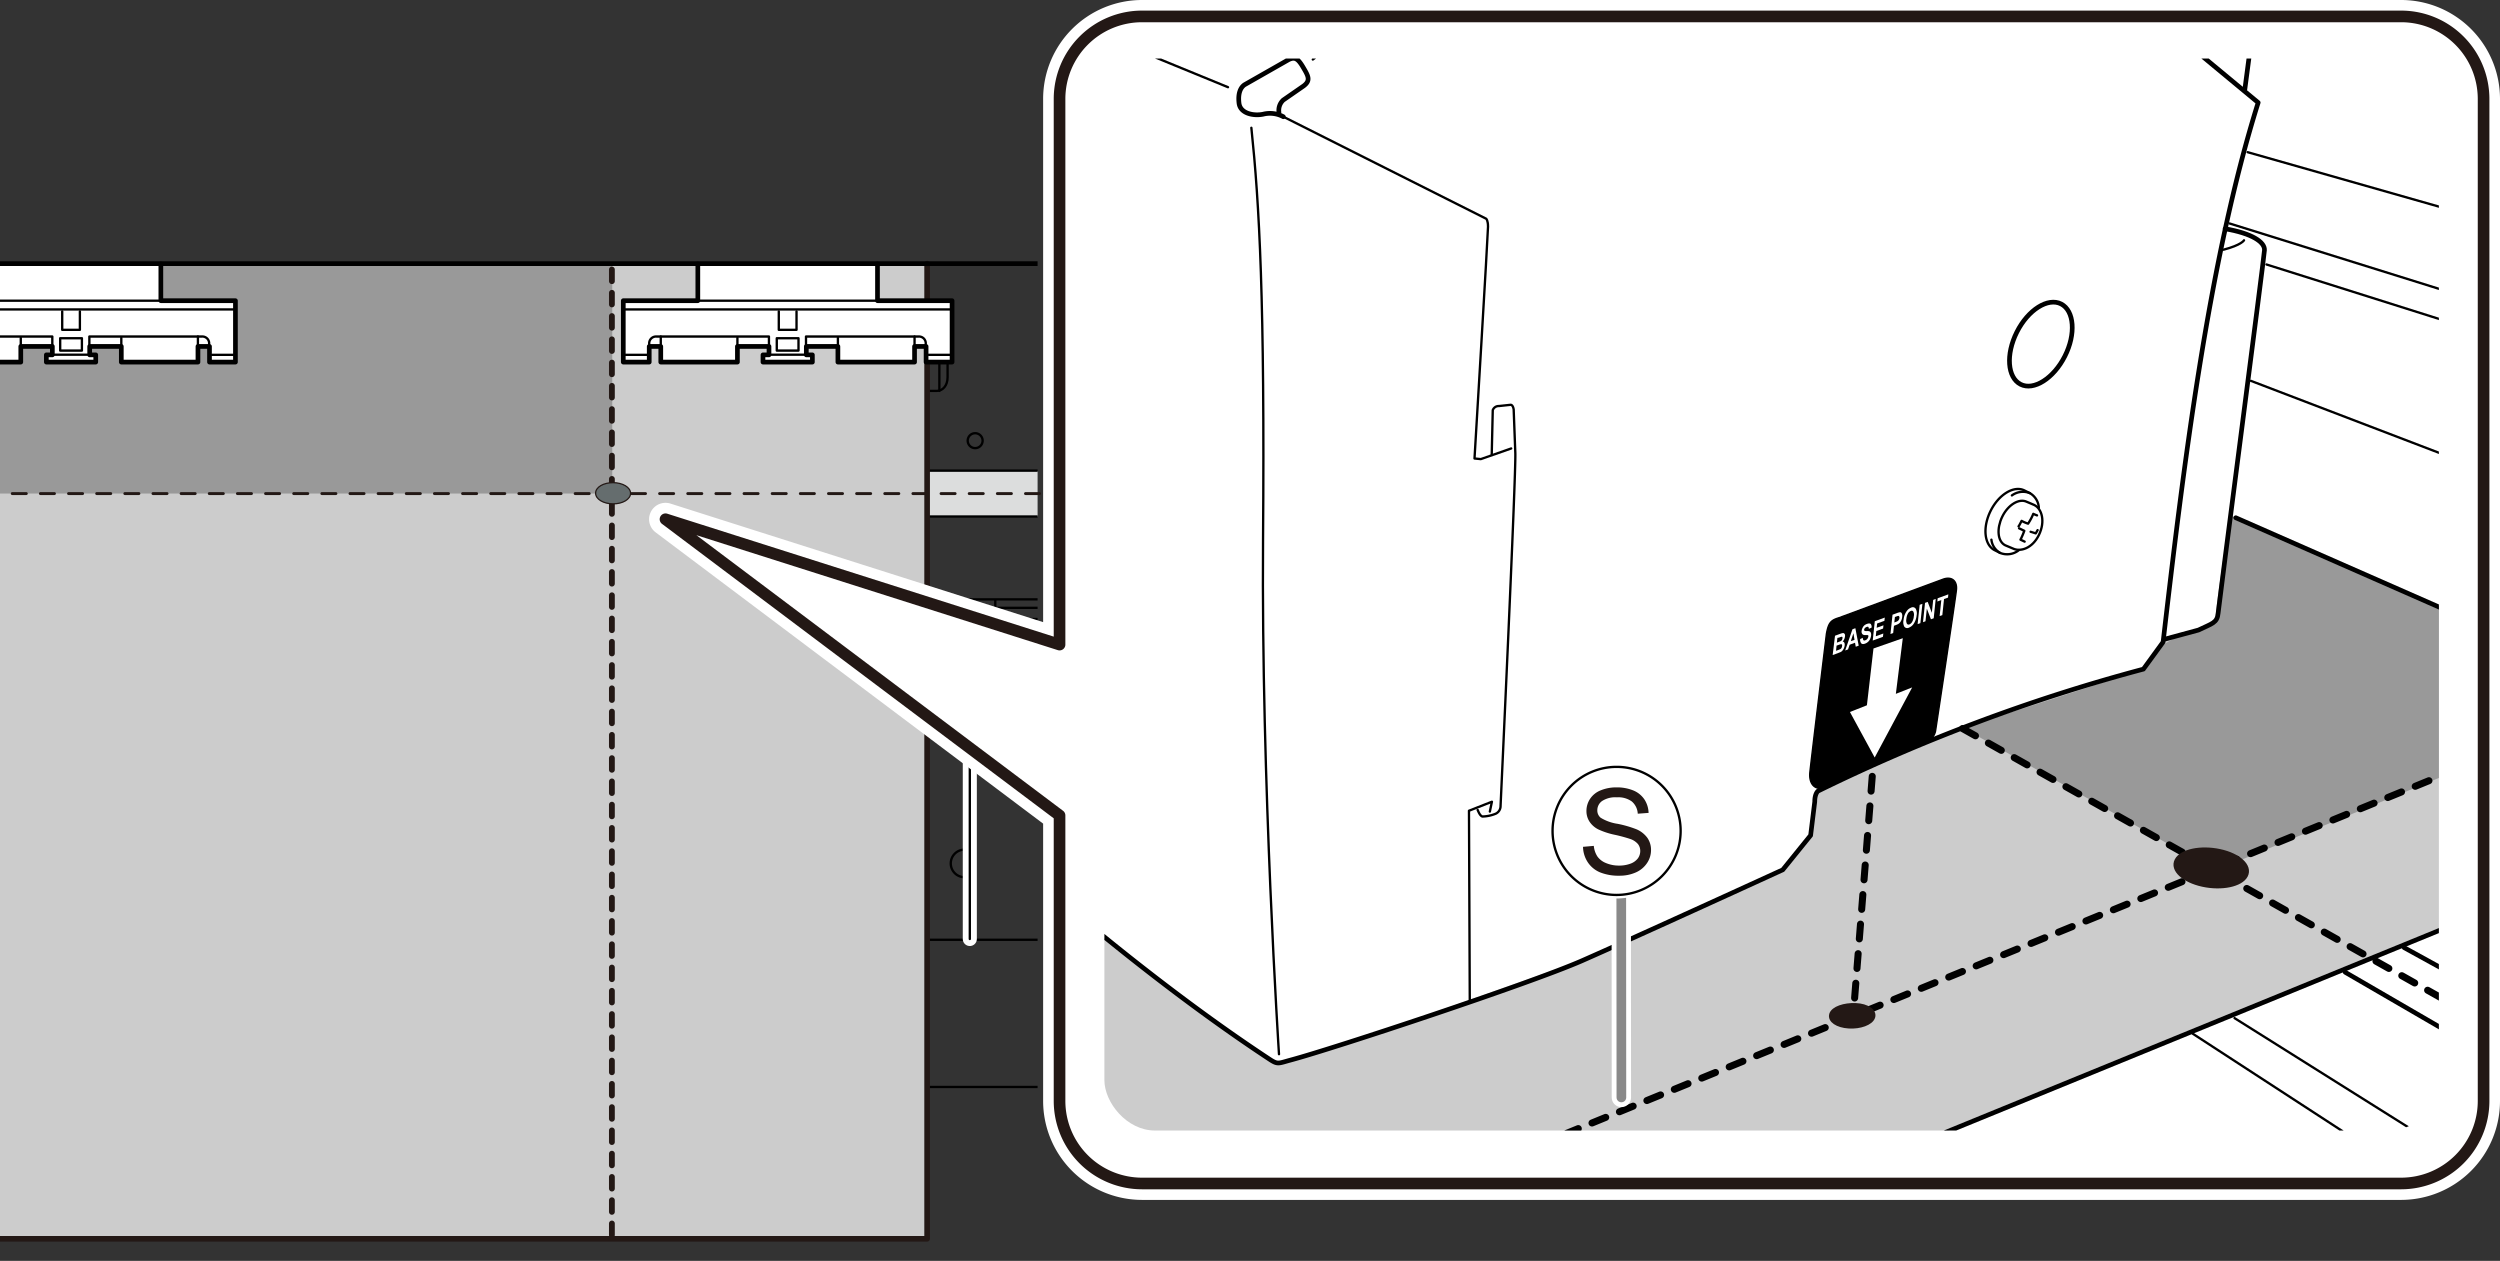 <svg xmlns="http://www.w3.org/2000/svg" xmlns:xlink="http://www.w3.org/1999/xlink" width="188.01mm" height="94.82mm" viewBox="0 0 532.94 268.78"><rect x="0" y="0" width="532.94" height="268.78" fill="#333333" stroke="none"/><defs><style>.cls-1,.cls-10,.cls-11,.cls-12,.cls-13,.cls-16,.cls-20,.cls-22,.cls-23,.cls-24,.cls-25,.cls-4,.cls-7{fill:none;}.cls-2{clip-path:url(#clip-path);}.cls-3{fill:#dcdddd;}.cls-10,.cls-18,.cls-20,.cls-25,.cls-4,.cls-8{stroke:#000;}.cls-10,.cls-11,.cls-12,.cls-13,.cls-15,.cls-16,.cls-18,.cls-20,.cls-21,.cls-22,.cls-23,.cls-4,.cls-7,.cls-8{stroke-linecap:round;}.cls-10,.cls-11,.cls-12,.cls-13,.cls-15,.cls-16,.cls-18,.cls-20,.cls-21,.cls-4,.cls-7,.cls-8{stroke-linejoin:round;}.cls-4{stroke-width:0.5px;}.cls-5{fill:#ccc;}.cls-6{fill:#999;}.cls-12,.cls-13,.cls-14,.cls-16,.cls-21,.cls-7{stroke:#231815;}.cls-7{stroke-width:1.2px;}.cls-15,.cls-19,.cls-8{fill:#fff;}.cls-21,.cls-9{fill:#231815;}.cls-11,.cls-15,.cls-22,.cls-24{stroke:#fff;}.cls-11{stroke-width:3px;}.cls-12{stroke-width:0.62px;stroke-dasharray:3 3 3 3;}.cls-13{stroke-width:1.24px;stroke-dasharray:2.48 2.48 2.48 2.48;}.cls-14{fill:#656d6e;stroke-width:0.27px;}.cls-15{stroke-width:7px;}.cls-16{stroke-width:2.48px;}.cls-17{clip-path:url(#clip-path-2);}.cls-18{stroke-width:0.3px;}.cls-20{stroke-width:1.5px;stroke-dasharray:3.16 3.16;}.cls-21{stroke-width:1.06px;}.cls-22{stroke-width:4.12px;}.cls-23{stroke:#898989;stroke-width:2.06px;}.cls-24{stroke-width:1.51px;}.cls-25{stroke-width:0.5px;}</style><clipPath id="clip-path"><rect class="cls-1" y="34.29" width="221.19" height="234.5"/></clipPath><clipPath id="clip-path-2"><rect class="cls-1" x="235.43" y="12.48" width="284.48" height="228.52" rx="10.76"/></clipPath></defs><title>アートボード 2</title><g id="レイヤー_2" data-name="レイヤー 2"><g class="cls-2"><polygon class="cls-3" points="225.86 110.11 197.75 110.11 197.75 100.45 224.71 100.45 225.86 110.11"/><line class="cls-4" x1="-30.18" y1="100.33" x2="224.94" y2="100.33"/><line class="cls-4" x1="-30.18" y1="110.11" x2="225.86" y2="110.11"/><line class="cls-4" x1="-30.18" y1="127.77" x2="228.35" y2="127.77"/><line class="cls-4" x1="-30.18" y1="134.6" x2="228.35" y2="134.6"/><line class="cls-4" x1="-30.18" y1="200.33" x2="242.91" y2="200.33"/><line class="cls-4" x1="-30.18" y1="231.72" x2="242.91" y2="231.72"/><circle class="cls-4" cx="192.01" cy="184.06" r="2.94"/><circle class="cls-4" cx="164.54" cy="184.06" r="2.94"/><path class="cls-4" d="M140,184.06a2.94,2.94,0,1,1-2.93-2.94A2.94,2.94,0,0,1,140,184.06Z"/><path class="cls-4" d="M112.55,184.06a2.94,2.94,0,1,1-2.94-2.94A2.94,2.94,0,0,1,112.55,184.06Z"/><path class="cls-4" d="M85.08,184.06a2.94,2.94,0,1,1-2.94-2.94A2.94,2.94,0,0,1,85.08,184.06Z"/><path class="cls-4" d="M57.62,184.06a2.94,2.94,0,1,1-2.94-2.94A2.94,2.94,0,0,1,57.62,184.06Z"/><circle class="cls-4" cx="27.21" cy="184.06" r="2.94"/><circle class="cls-4" cx="-0.25" cy="184.06" r="2.94"/><path class="cls-4" d="M181.19,155.83a2.94,2.94,0,1,1-2.94-2.94A2.94,2.94,0,0,1,181.19,155.83Z"/><path class="cls-4" d="M195,155.83a2.94,2.94,0,1,1-2.94-2.94A2.94,2.94,0,0,1,195,155.83Z"/><path class="cls-4" d="M153.72,155.83a2.94,2.94,0,1,1-2.94-2.94A2.93,2.93,0,0,1,153.72,155.83Z"/><path class="cls-4" d="M181.22,94a2.94,2.94,0,1,1-2.94-2.94A2.94,2.94,0,0,1,181.22,94Z"/><path class="cls-4" d="M161.43,94a2.94,2.94,0,1,1-2.94-2.94A2.94,2.94,0,0,1,161.43,94Z"/><path class="cls-4" d="M133.7,94a2.94,2.94,0,1,1-2.94-2.94A2.94,2.94,0,0,1,133.7,94Z"/><path class="cls-4" d="M106,94A2.94,2.94,0,1,1,103,91.1,2.94,2.94,0,0,1,106,94Z"/><path class="cls-4" d="M78.26,94a2.94,2.94,0,1,1-2.94-2.94A2.94,2.94,0,0,1,78.26,94Z"/><path class="cls-4" d="M51.47,94a2.94,2.94,0,1,1-2.94-2.94A2.94,2.94,0,0,1,51.47,94Z"/><path class="cls-4" d="M24,94A2.94,2.94,0,1,1,21.1,91.1,2.94,2.94,0,0,1,24,94Z"/><path class="cls-4" d="M126.25,155.83a2.94,2.94,0,1,1-2.93-2.94A2.93,2.93,0,0,1,126.25,155.83Z"/><path class="cls-4" d="M98.79,155.83a2.94,2.94,0,1,1-2.94-2.94A2.94,2.94,0,0,1,98.79,155.83Z"/><path class="cls-4" d="M71.32,155.83a2.94,2.94,0,1,1-2.94-2.94A2.93,2.93,0,0,1,71.32,155.83Z"/><path class="cls-4" d="M43.86,155.83a2.94,2.94,0,1,1-2.94-2.94A2.94,2.94,0,0,1,43.86,155.83Z"/><path class="cls-4" d="M16.39,155.83a2.94,2.94,0,1,1-2.94-2.94A2.93,2.93,0,0,1,16.39,155.83Z"/><path class="cls-4" d="M194,93.94a1.59,1.59,0,1,1-1.59-1.59A1.6,1.6,0,0,1,194,93.94Z"/><path class="cls-4" d="M202,77.67v2.77c0,1.73-1,2.89-2.3,2.89H175.8"/><line class="cls-4" x1="195.05" y1="77.56" x2="195.05" y2="82.75"/><path class="cls-4" d="M133.93,77.67v2.77c0,1.73,1,2.89,2.3,2.89h39.22"/><line class="cls-4" x1="135.66" y1="77.56" x2="135.66" y2="83.33"/><line class="cls-4" x1="140.85" y1="77.56" x2="140.85" y2="82.75"/><rect class="cls-5" x="-63.49" y="56.2" width="261.13" height="207.88"/><polyline class="cls-6" points="130.52 105.21 -63.49 105.21 -63.49 56.2 130.52 56.2"/><polyline class="cls-7" points="197.64 56.2 197.64 264.08 -63.49 264.08"/><polyline class="cls-8" points="187.06 56.28 187.06 64.1 202.96 64.1 202.96 77.19 197.42 77.19 197.42 73.85 194.96 73.85 194.96 77.19 178.62 77.19 178.62 73.85 173.18 73.85 171.89 73.85 171.89 75.65 173.18 75.65 173.18 77.19 162.65 77.19 162.65 75.65 163.93 75.65 163.93 73.85 157.2 73.85 157.2 77.19 140.86 77.19 140.86 73.85 138.4 73.85 138.4 77.19 132.87 77.19 132.87 64.1 148.76 64.1 148.76 56.28"/><line class="cls-4" x1="243.39" y1="56.34" x2="243.39" y2="83.26"/><line class="cls-4" x1="212.17" y1="127.97" x2="212.17" y2="134.54"/><line class="cls-4" x1="243.39" y1="197.93" x2="243.39" y2="286.03"/><path class="cls-4" d="M269.39,115.78l-14.55-28.9H225.91A1.25,1.25,0,0,0,224.57,88l3.86,29.22a1.86,1.86,0,0,0,2.08,1.72H267.7A2,2,0,0,0,269.39,115.78Z"/><polyline class="cls-9" points="226.59 101.99 234.04 101.99 234.04 103.18 226.53 103.18"/><polyline class="cls-9" points="227.1 107.33 234.04 107.33 234.04 108.53 227.27 108.53"/><path class="cls-10" d="M230.42,129.67h5.38c.72,0,1.1-.42,1.1-.85v-1.39a1.07,1.07,0,1,1,2.14,0v2.16h18.34v-3.33s-.17-1,1.45-1h14.33a1.86,1.86,0,0,0,1.59-2.76l-17.52-34.8V85.24a2.09,2.09,0,0,0-2-2H225.28a1.89,1.89,0,0,0-2.17,2v1.48l5.35,40.49C228.61,128.44,229.3,129.67,230.42,129.67Z"/><path class="cls-10" d="M274.5,135.39,257.12,193.6V196a2.1,2.1,0,0,1-2,2H225.17A1.9,1.9,0,0,1,223,196l5.46-62.13a1.87,1.87,0,0,1,2-1.84h5.38c.72,0,1.1.43,1.1.85v1.39a1.07,1.07,0,1,0,2.14,0V132.1h18.34v2.15a1.07,1.07,0,1,0,2.13,0v-1.39c0-.42.38-.85,1.11-.85H272.7C274.09,132,275.23,133.36,274.5,135.39Z"/><path class="cls-4" d="M236.74,206a4.18,4.18,0,1,1-4.18-4.18A4.18,4.18,0,0,1,236.74,206Z"/><path class="cls-4" d="M205.62,187a2.94,2.94,0,0,1,0-5.88"/><path class="cls-4" d="M235.49,206a2.93,2.93,0,1,1-2.93-2.93A2.94,2.94,0,0,1,235.49,206Z"/><path class="cls-4" d="M233.88,122.2a1.59,1.59,0,1,1-1.59-1.59A1.59,1.59,0,0,1,233.88,122.2Z"/><path class="cls-4" d="M209.47,93.94a1.59,1.59,0,1,1-1.59-1.59A1.59,1.59,0,0,1,209.47,93.94Z"/><path class="cls-4" d="M233.88,170a1.59,1.59,0,1,1-1.59-1.59A1.59,1.59,0,0,1,233.88,170Z"/><path class="cls-4" d="M207.26,159.28a1.59,1.59,0,1,1-1.59-1.59A1.59,1.59,0,0,1,207.26,159.28Z"/><line class="cls-4" x1="229.53" y1="129.57" x2="212.36" y2="129.57"/><line class="cls-4" x1="229.77" y1="131.96" x2="212.31" y2="131.96"/><line class="cls-4" x1="243.39" y1="129.86" x2="243.39" y2="132.15"/><path class="cls-4" d="M138.4,73.85v-.51a1.45,1.45,0,0,1,1.52-1.6h24v3.87h7.9V71.74h24a1.44,1.44,0,0,1,1.52,1.6v.51"/><line class="cls-4" x1="140.86" y1="73.85" x2="140.86" y2="71.74"/><line class="cls-4" x1="133.31" y1="75.64" x2="137.87" y2="75.64"/><polyline class="cls-4" points="133.01 65.96 148.79 65.96 187.03 65.96 202.81 65.96"/><line class="cls-4" x1="157.2" y1="73.85" x2="157.2" y2="72.01"/><polyline class="cls-4" points="166.02 66.38 166.02 70.31 169.8 70.31 169.8 66.38"/><rect class="cls-4" x="165.59" y="72.1" width="4.63" height="2.64"/><line class="cls-4" x1="194.96" y1="73.85" x2="194.96" y2="71.74"/><line class="cls-4" x1="202.51" y1="75.64" x2="197.95" y2="75.64"/><line class="cls-4" x1="178.62" y1="73.85" x2="178.62" y2="72.01"/><line class="cls-4" x1="148.76" y1="64.1" x2="187.06" y2="64.1"/><polyline class="cls-8" points="34.29 56.28 34.29 64.1 50.19 64.1 50.19 77.19 44.66 77.19 44.66 73.85 42.2 73.85 42.2 77.19 25.86 77.19 25.86 73.85 20.41 73.85 19.12 73.85 19.12 75.65 20.41 75.65 20.41 77.19 9.88 77.19 9.88 75.65 11.16 75.65 11.16 73.85 4.43 73.85 4.43 77.19 -11.91 77.19 -11.91 73.85 -14.37 73.85 -14.37 77.19 -19.9 77.19 -19.9 64.1 -4 64.1 -4 56.28"/><path class="cls-4" d="M-14.37,73.85v-.51a1.45,1.45,0,0,1,1.52-1.6h24v3.87h7.9V71.74h24a1.45,1.45,0,0,1,1.53,1.6v.51"/><polyline class="cls-4" points="-19.76 65.96 -3.98 65.96 34.26 65.96 50.04 65.96"/><line class="cls-4" x1="4.43" y1="73.85" x2="4.43" y2="72.01"/><polyline class="cls-4" points="13.26 66.38 13.26 70.31 17.03 70.31 17.03 66.38"/><rect class="cls-4" x="12.83" y="72.1" width="4.63" height="2.64"/><line class="cls-4" x1="42.19" y1="73.85" x2="42.19" y2="71.74"/><line class="cls-4" x1="49.74" y1="75.64" x2="45.18" y2="75.64"/><line class="cls-4" x1="25.86" y1="73.85" x2="25.86" y2="72.01"/><line class="cls-4" x1="-4" y1="64.1" x2="34.29" y2="64.1"/><line class="cls-10" x1="-30.18" y1="56.2" x2="288.8" y2="56.2"/><line class="cls-4" x1="200.25" y1="77.56" x2="200.25" y2="83.33"/><line class="cls-11" x1="206.74" y1="134.79" x2="206.74" y2="200.17"/><line class="cls-4" x1="206.74" y1="134.79" x2="206.74" y2="200.17"/></g><line class="cls-12" x1="2.61" y1="105.22" x2="224.09" y2="105.22"/><line class="cls-13" x1="130.44" y1="263.3" x2="130.44" y2="56.69"/><path class="cls-14" d="M130.69,107.41c-2.06,0-3.72-1-3.72-2.28s1.68-2.25,3.73-2.24,3.72,1,3.72,2.27S132.75,107.42,130.69,107.41Z"/></g><g id="レイヤー_3" data-name="レイヤー 3"><path class="cls-15" d="M511.91,3.5H243.41A17.59,17.59,0,0,0,225.87,21V137.41l-84-26.72,84,63.14v60.92a17.59,17.59,0,0,0,17.54,17.54h268.5a17.59,17.59,0,0,0,17.53-17.54V21A17.59,17.59,0,0,0,511.91,3.5Z"/><path class="cls-16" d="M511.91,3.5H243.41A17.59,17.59,0,0,0,225.87,21V137.41l-84-26.72,84,63.14v60.92a17.59,17.59,0,0,0,17.54,17.54h268.5a17.59,17.59,0,0,0,17.53-17.54V21A17.59,17.59,0,0,0,511.91,3.5Z"/></g><g id="レイヤー_4" data-name="レイヤー 4"><g class="cls-17"><path class="cls-5" d="M178.17,146V336.56L426.64,236.44l132.88-54.26V147.06l-84.13-37.22L473,132.38s-2.45,2.28-3.41,2.1-8.91,2.36-8.91,2.36L457,142.61l-19.39,6-30.67,11-19.92,9.18L385.75,178,380,185.85l-42.19,18.61-25.17,8.91-24.9,8.91-15.2,4.46-18.08-11.8-24.38-19.13-23.32-20.7-17.83-17.56Z"/><path class="cls-6" d="M419.43,155.71l52.81,29.88,87.28-36.17v-3l-84.13-36.56c-.13.4-3.41,21.63-3,21.63s-2.09,2.49-2.09,2.49l-6.69,2-2.49,1.44L457,142.61s-31.58,10.48-31.32,10.09-7.08,2.36-7.08,2.36Z"/><path class="cls-10" d="M178.43,146.27c21.67,24.64,61,59.06,92.43,79.68,1.58,1,1.7.72,4.37,0,9.09-2.44,50.85-16.25,62-21.14s42.81-19.39,42.81-19.39l5.94-7.34.88-7.17c0-1.75.69-2.27.69-2.27a378.44,378.44,0,0,1,69.37-26l4.2-5.77c4.19-36.17,9.61-81.08,20.27-115L462,5.79c-1.22-1.22-2.27-2.27-2.27-4.19"/><polyline class="cls-4" points="313.32 213.28 313.15 172.83 318.04 170.91 317.6 173.01"/><path class="cls-4" d="M315,172.66c.26.61.53,1.22,1,1.4a7.85,7.85,0,0,0,2.88-.61,1.8,1.8,0,0,0,1-1.49c0-.26,3.32-70.94,3.15-75.4s-.35-9.26-.35-9.26c-.18-1.13-.7-1-.7-1l-2.45.26a1.33,1.33,0,0,0-1.31.88L318,96.91"/><path class="cls-10" d="M273.57,24.88a6,6,0,0,0-4.32-.53c-2,.4-4.85-.13-5.12-2.35s.4-3.41,1.19-3.94l9.43-5.37c1.18-.52,1.84-.39,3,1.57s1.71,2.89.14,4.07l-4.33,3a3,3,0,0,0-.92,2.62"/><path class="cls-4" d="M322.15,95.6l-6.47,2.27-1.35-.13s2.88-48,2.88-49.4-.39-1.71-.39-1.71L273.57,24.88"/><line class="cls-4" x1="279.86" y1="12.69" x2="298.73" y2="-1.72"/><line class="cls-4" x1="261.78" y1="18.59" x2="211.58" y2="-1.99"/><path class="cls-4" d="M266.76,27.24c1.7,16.12,2.88,36.82,2.49,87.93s3.4,109.56,3.4,109.56"/><path class="cls-10" d="M461.58,136.23l7.08-1.92c2.88-1.4,4-1.49,4.19-3.59s9.79-75.66,9.88-77.4-2.71-3.58-8.39-4.55"/><path class="cls-4" d="M474,53.23c3.84-1,4.37-2,4.37-2"/><line class="cls-10" x1="478.53" y1="19.16" x2="480.89" y2="1.25"/><line class="cls-4" x1="481.42" y1="3.78" x2="559.52" y2="22.04"/><line class="cls-4" x1="479.14" y1="32.44" x2="559.52" y2="55.32"/><line class="cls-4" x1="475.3" y1="47.64" x2="559.52" y2="73.93"/><line class="cls-4" x1="483.16" y1="56.38" x2="559.52" y2="80.48"/><line class="cls-4" x1="479.84" y1="81.19" x2="559.52" y2="111.67"/><line class="cls-10" x1="476.61" y1="110.37" x2="559.52" y2="146.8"/><path class="cls-18" d="M410.82,158.16l-21.6,9.69c-2.09.79-3.67-.5-3.4-3.21.17-1.84,3.53-29.55,3.53-29.55.44-2.36.94-2.88,2.69-3.41l22.28-8.25c1.83-.59,2.93.46,2.75,2.29s-4.46,30.14-4.46,30.14A3.38,3.38,0,0,1,410.82,158.16Z"/><polygon class="cls-19" points="404.15 147.91 405.63 136.05 399.38 138.24 397.98 150.35 394.36 151.78 399.64 161.48 407.63 146.54 404.15 147.91"/><path class="cls-19" d="M391.18,135.52l1.15-.42a2.31,2.31,0,0,1,.5-.14.33.33,0,0,1,.28.06.54.54,0,0,1,.19.26,1.23,1.23,0,0,1,0,.45,2.06,2.06,0,0,1-.17.57,1.52,1.52,0,0,1-.33.47.41.41,0,0,1,.36.23,1,1,0,0,1,.08.57,2.26,2.26,0,0,1-.15.58,1.81,1.81,0,0,1-.3.51,1.12,1.12,0,0,1-.41.34l-.7.28-1,.36Zm.33,2.11-.11,1.1.53-.19.4-.17a.76.76,0,0,0,.23-.24.94.94,0,0,0,.12-.38.61.61,0,0,0,0-.29.19.19,0,0,0-.16-.13,1.7,1.7,0,0,0-.51.13Zm.18-1.64-.11,1,.38-.14a4.09,4.09,0,0,0,.43-.17.68.68,0,0,0,.25-.23,1,1,0,0,0,.12-.35.48.48,0,0,0,0-.29.19.19,0,0,0-.21-.06,4.52,4.52,0,0,0-.49.16Z"/><path class="cls-19" d="M396.23,137.64l-.63.23-.15-.85-1.15.42-.34,1-.61.23,1.55-4.53.62-.22Zm-.89-1.24L395.1,135l-.55,1.67Z"/><path class="cls-19" d="M396.54,136.24l.57-.29a.77.77,0,0,0,.14.53.37.37,0,0,0,.4,0,.86.86,0,0,0,.44-.32,1,1,0,0,0,.19-.45.33.33,0,0,0,0-.23.26.26,0,0,0-.19-.1h-.44a.81.81,0,0,1-.61-.17.84.84,0,0,1-.18-.73,1.69,1.69,0,0,1,.19-.63,1.59,1.59,0,0,1,.4-.55A1.8,1.8,0,0,1,398,133c.36-.13.62-.12.78,0a1,1,0,0,1,.19.8l-.58.25a.56.56,0,0,0-.12-.4c-.07-.06-.19-.06-.35,0a.93.93,0,0,0-.41.29.53.53,0,0,0-.12.29.25.25,0,0,0,.06.22.79.79,0,0,0,.5.08,1.35,1.35,0,0,1,.6.07.51.51,0,0,1,.27.3,1.26,1.26,0,0,1,.05.61,2.45,2.45,0,0,1-.21.72,1.8,1.8,0,0,1-.44.6,1.94,1.94,0,0,1-.64.38c-.36.13-.63.11-.8-.06A1.21,1.21,0,0,1,396.54,136.24Z"/><path class="cls-19" d="M399.22,136.55l.44-4.12,2.13-.78-.08.7-1.55.56-.1.92,1.45-.53-.08.69-1.44.53-.12,1.12,1.61-.59-.08.7Z"/><path class="cls-19" d="M403,135.16l.44-4.12.93-.34a2.64,2.64,0,0,1,.68-.19.41.41,0,0,1,.37.26,1.25,1.25,0,0,1,.08.74,2.27,2.27,0,0,1-.16.67,2,2,0,0,1-.28.49,1.34,1.34,0,0,1-.33.31,3.27,3.27,0,0,1-.61.28l-.37.14-.17,1.55Zm.95-3.63-.13,1.17.32-.12a1.47,1.47,0,0,0,.46-.23.82.82,0,0,0,.21-.27,1,1,0,0,0,.1-.34.49.49,0,0,0-.06-.34.2.2,0,0,0-.21-.1,2.11,2.11,0,0,0-.41.13Z"/><path class="cls-19" d="M405.79,132.19a4.16,4.16,0,0,1,.24-1.1,3.7,3.7,0,0,1,.33-.66,2.47,2.47,0,0,1,.41-.51,2,2,0,0,1,.64-.39.75.75,0,0,1,.95.2,2,2,0,0,1,.22,1.43,3.8,3.8,0,0,1-.55,1.69,2.13,2.13,0,0,1-1.07.94.77.77,0,0,1-1-.19A2,2,0,0,1,405.79,132.19Zm.6-.24a1.56,1.56,0,0,0,.11,1,.42.42,0,0,0,.54.16,1.25,1.25,0,0,0,.6-.57,2.74,2.74,0,0,0,.34-1.16,1.48,1.48,0,0,0-.11-1,.39.39,0,0,0-.53-.14,1.22,1.22,0,0,0-.62.56A2.85,2.85,0,0,0,406.39,132Z"/><path class="cls-19" d="M408.79,133.05l.44-4.12.58-.21-.43,4.12Z"/><path class="cls-19" d="M409.94,132.63l.43-4.11.57-.21.88,2.32.29-2.75.54-.2-.43,4.12-.59.22-.87-2.27-.29,2.69Z"/><path class="cls-19" d="M413.48,131.34l.36-3.42-.85.31.07-.69,2.28-.84-.07.7-.85.31-.36,3.42Z"/><path class="cls-4" d="M434.63,108.22a3.85,3.85,0,0,0-1.9-3.09l-1.17-.58c-2.23-1.11-5.46.84-7.21,4.36s-1.36,7.27.87,8.38l1.16.58a4,4,0,0,0,3.92-.53"/><path class="cls-4" d="M432.73,105.13a4,4,0,0,0-3.84.48"/><path class="cls-4" d="M424.52,115.05a3.74,3.74,0,0,0,1.86,2.82"/><path class="cls-4" d="M433.67,107.66c-.31-.16-1.28-.53-1.6-.68-1.62-.81-4,.61-5.24,3.17s-1,5.28.63,6.09c.32.15,1.29.52,1.6.67,1.62.81,4.19,0,5.59-2.87S435.29,108.46,433.67,107.66Z"/><path class="cls-4" d="M430.31,112.2c.06,0,.65-1.16.65-1.16a7.73,7.73,0,0,0,1.38.59,11.83,11.83,0,0,0,1.11-2.09c-.06,0,.79.33.79.33"/><path class="cls-4" d="M430.42,112.62l1.11.54a16,16,0,0,1-.81,1.88l.88.42"/><path class="cls-4" d="M432.88,113.36c.07,0,1.09.34,1.09.34l.4-.69"/><path class="cls-10" d="M440.18,75.93c2.39-4.71,2-9.69-.79-11.13s-7.06,1.23-9.45,6-2,9.7.8,11.13S437.8,80.65,440.18,75.93Z"/><line class="cls-10" x1="559.52" y1="182.18" x2="179.48" y2="337.61"/><line class="cls-20" x1="558.74" y1="149.68" x2="178.69" y2="305.11"/><line class="cls-4" x1="361.2" y1="263.87" x2="413.45" y2="311.75"/><line class="cls-4" x1="467.44" y1="220.36" x2="559.52" y2="280.29"/><line class="cls-10" x1="499.94" y1="207.26" x2="559.52" y2="241.85"/><line class="cls-10" x1="512.52" y1="202.02" x2="559.52" y2="227.87"/><line class="cls-4" x1="476.35" y1="217.04" x2="559.52" y2="269.29"/><line class="cls-20" x1="558.82" y1="234.34" x2="418.16" y2="155.19"/><line class="cls-20" x1="399.12" y1="165.5" x2="395.27" y2="213.9"/><path class="cls-21" d="M478.68,186.61c-1,1.93-5.08,2.78-9.11,1.9s-6.49-3.15-5.48-5.08,5.08-2.77,9.11-1.9S479.68,184.68,478.68,186.61Z"/><path class="cls-21" d="M399.21,216.82c-.41,1.21-2.7,2.06-5.11,1.9s-4-1.25-3.63-2.46,2.7-2,5.12-1.9S399.62,215.62,399.21,216.82Z"/></g><line class="cls-22" x1="345.61" y1="182.38" x2="345.64" y2="233.95"/><line class="cls-23" x1="345.61" y1="182.38" x2="345.64" y2="233.95"/><path class="cls-19" d="M358.27,177.12a13.65,13.65,0,1,1-13.64-13.64,13.64,13.64,0,0,1,13.64,13.64"/><path class="cls-24" d="M358.27,177.12a13.65,13.65,0,1,1-13.64-13.64A13.64,13.64,0,0,1,358.27,177.12Z"/><path class="cls-25" d="M358.27,177.12a13.65,13.65,0,1,1-13.64-13.64A13.64,13.64,0,0,1,358.27,177.12Z"/><path class="cls-9" d="M337.49,180.52l2.27-.2a5,5,0,0,0,.76,2.25,4.08,4.08,0,0,0,1.83,1.41,7,7,0,0,0,2.8.54,6.76,6.76,0,0,0,2.43-.41,3.44,3.44,0,0,0,1.57-1.12,2.64,2.64,0,0,0,.51-1.56,2.37,2.37,0,0,0-.49-1.5,3.75,3.75,0,0,0-1.64-1.08,32.75,32.75,0,0,0-3.24-.88,16.11,16.11,0,0,1-3.52-1.14,4.8,4.8,0,0,1-1.94-1.7,4.11,4.11,0,0,1-.64-2.26,4.65,4.65,0,0,1,.78-2.58,4.84,4.84,0,0,1,2.29-1.82,8.72,8.72,0,0,1,3.34-.62,9.21,9.21,0,0,1,3.57.65,5.25,5.25,0,0,1,2.38,1.92,5.55,5.55,0,0,1,.89,2.87l-2.31.17a3.66,3.66,0,0,0-1.26-2.6,4.89,4.89,0,0,0-3.17-.89,5.14,5.14,0,0,0-3.19.8,2.41,2.41,0,0,0-1,1.94,2,2,0,0,0,.71,1.61,9.51,9.51,0,0,0,3.63,1.3,23.87,23.87,0,0,1,4,1.16,5.57,5.57,0,0,1,2.35,1.86,4.48,4.48,0,0,1,.76,2.59,4.93,4.93,0,0,1-.84,2.74,5.55,5.55,0,0,1-2.38,2,8.43,8.43,0,0,1-3.51.71,10.54,10.54,0,0,1-4.15-.72,5.82,5.82,0,0,1-2.62-2.17,6.21,6.21,0,0,1-1-3.27"/></g></svg>